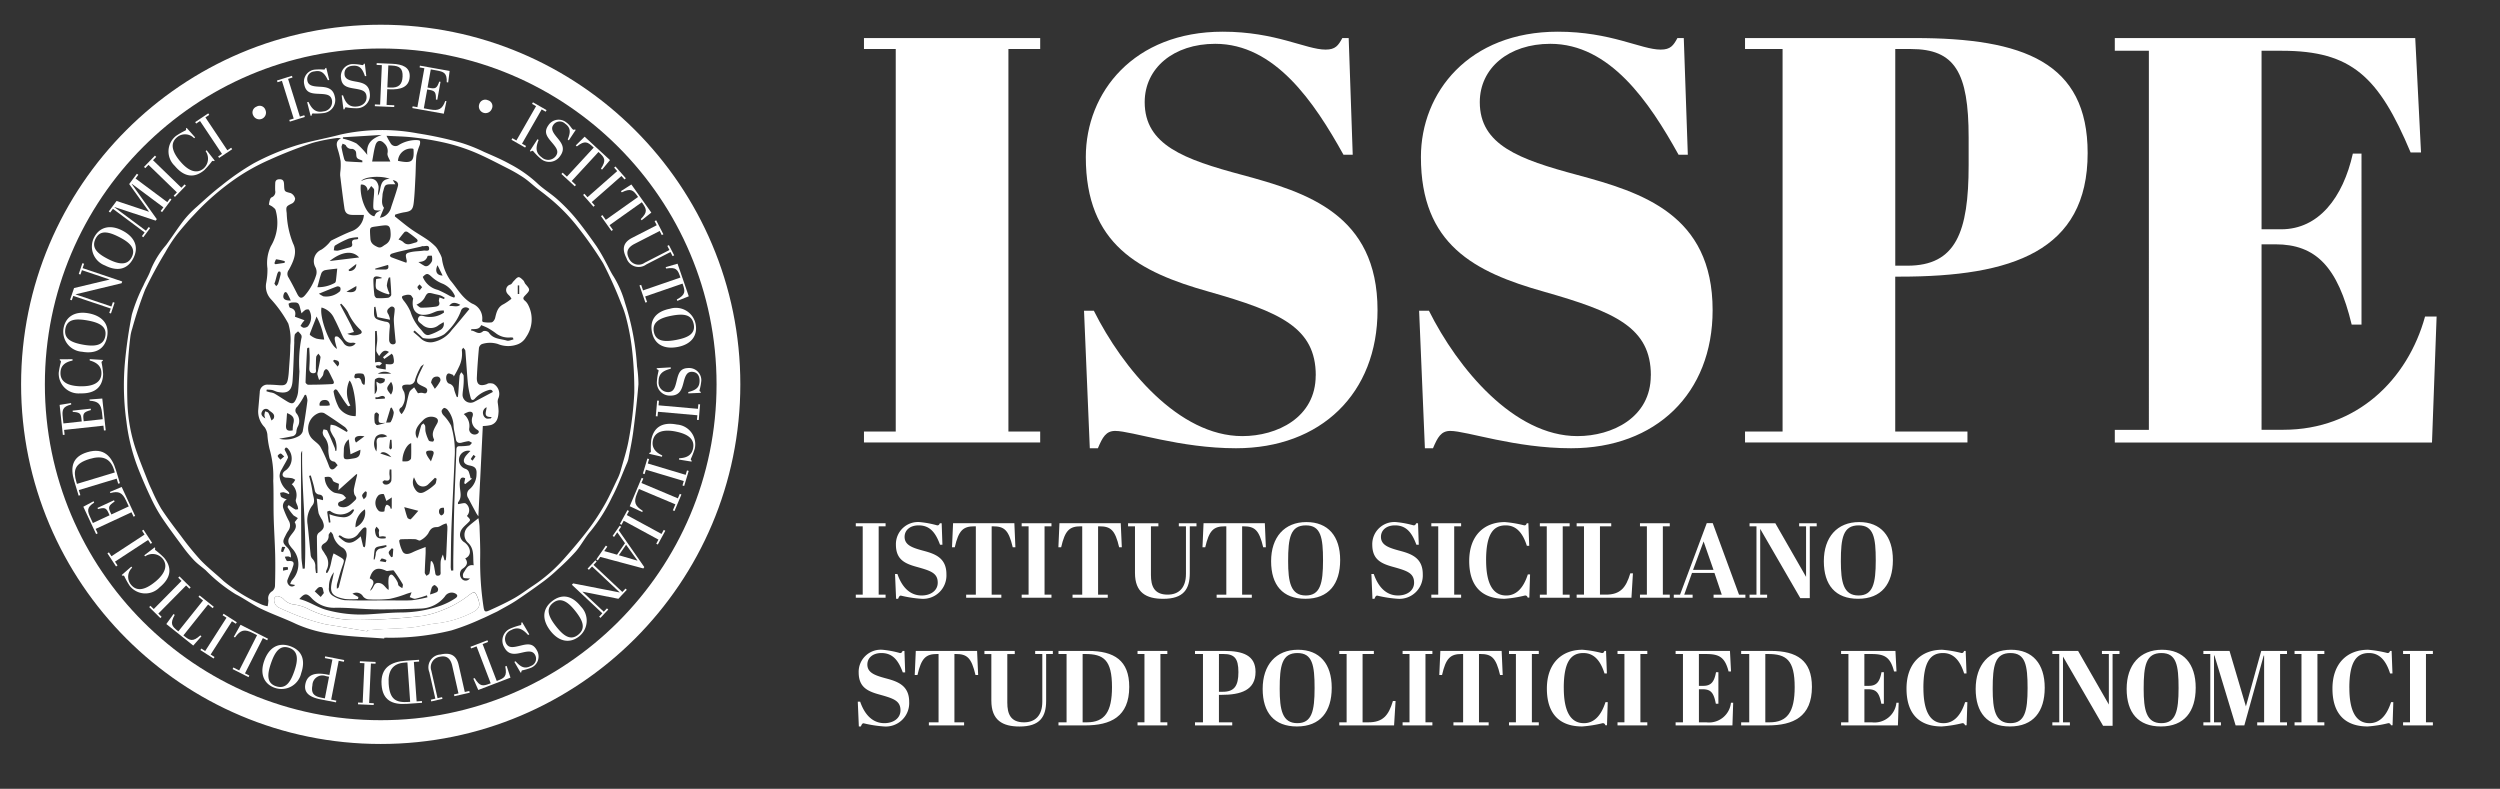<svg xmlns="http://www.w3.org/2000/svg" xmlns:xlink="http://www.w3.org/1999/xlink" width="315.5" height="99.55" viewBox="0 0 315.5 99.55"><rect x="0" y="0" width="315.5" height="99.55" fill="#333333" stroke="none"/><defs><clipPath id="clip-path"><rect id="Rettangolo_3832" data-name="Rettangolo 3832" width="315.5" height="99.55" transform="translate(-4 -4)" fill="none"></rect></clipPath></defs><g id="Raggruppa_3312" data-name="Raggruppa 3312" transform="translate(4 4)"><path id="Tracciato_48522" data-name="Tracciato 48522" d="M967.13,574.611V575h-.873v8.621h.873v.389h-3.76v-.389h.873V575h-.873v-.389Z" transform="translate(-859.369 -512.578)" fill="#fff"></path><g id="Raggruppa_3206" data-name="Raggruppa 3206"><g id="Raggruppa_3205" data-name="Raggruppa 3205" clip-path="url(#clip-path)"><path id="Tracciato_48523" data-name="Tracciato 48523" d="M1014.651,580.884c0-1.222-.927-1.5-2.605-1.974-1.6-.43-2.672-.967-2.672-2.833a2.792,2.792,0,0,1,2.995-2.833,12.224,12.224,0,0,1,2.216.416c.2,0,.255-.094.336-.269h.228l.094,2.713h-.3c-.537-1.45-1.222-2.444-2.7-2.444-1.1,0-1.773.618-1.773,1.45,0,1.034.967,1.37,2.243,1.719,1.464.389,3.035.846,3.035,2.995a2.954,2.954,0,0,1-3.182,3.1,15.322,15.322,0,0,1-2.565-.4c-.175,0-.242.148-.349.4h-.255l-.134-3.129h.3c.524,1.517,1.477,2.713,3.062,2.713,1.115,0,2.028-.6,2.028-1.625" transform="translate(-900.31 -511.358)" fill="#fff"></path><path id="Tracciato_48524" data-name="Tracciato 48524" d="M1083.814,577.646h-.336c-.51-2.175-1.061-2.645-2.484-2.645h-.175v8.621h1.222v.389H1077.6v-.389h1.222V575h-.188c-1.423,0-1.987.524-2.471,2.645h-.349l.134-3.035h7.735Z" transform="translate(-959.671 -512.579)" fill="#fff"></path><path id="Tracciato_48525" data-name="Tracciato 48525" d="M1161.044,574.611V575h-.873v8.621h.873v.389h-3.76v-.389h.873V575h-.873v-.389Z" transform="translate(-1032.349 -512.578)" fill="#fff"></path><path id="Tracciato_48526" data-name="Tracciato 48526" d="M1208.2,577.646h-.336c-.51-2.175-1.061-2.645-2.484-2.645h-.175v8.621h1.222v.389h-4.445v-.389h1.222V575h-.188c-1.423,0-1.987.524-2.471,2.645h-.349l.134-3.035h7.735Z" transform="translate(-1070.627 -512.579)" fill="#fff"></path><path id="Tracciato_48527" data-name="Tracciato 48527" d="M1288.971,581.016V575h-.9v-.389h2.229V575h-.846v5.9c0,2.014-.765,3.25-3.357,3.25-2.135,0-3.559-.779-3.559-3.263V575h-.873v-.389h3.827V575h-.94v6.137c0,1.4.4,2.484,2.108,2.484,1.4,0,2.31-.846,2.31-2.605" transform="translate(-1143.303 -512.579)" fill="#fff"></path><path id="Tracciato_48528" data-name="Tracciato 48528" d="M1376.613,577.646h-.336c-.51-2.175-1.061-2.645-2.484-2.645h-.175v8.621h1.222v.389H1370.4v-.389h1.222V575h-.188c-1.423,0-1.987.524-2.471,2.645h-.349l.134-3.035h7.735Z" transform="translate(-1220.861 -512.579)" fill="#fff"></path><path id="Tracciato_48529" data-name="Tracciato 48529" d="M1453.3,573.243c2.726,0,4.257,1.773,4.257,4.794s-1.451,4.888-4.391,4.888c-2.86,0-4.324-1.732-4.324-4.74,0-3.035,1.679-4.942,4.458-4.942m-.067.416c-1.961,0-2.243,1.584-2.243,4.512,0,2.645.322,4.337,2.229,4.337,1.826,0,2.175-1.531,2.175-4.431,0-2.874-.268-4.418-2.162-4.418" transform="translate(-1292.428 -511.358)" fill="#fff"></path><path id="Tracciato_48530" data-name="Tracciato 48530" d="M1571.517,580.884c0-1.222-.927-1.5-2.605-1.974-1.6-.43-2.672-.967-2.672-2.833a2.792,2.792,0,0,1,2.995-2.833,12.228,12.228,0,0,1,2.216.416c.2,0,.255-.094.335-.269h.229l.094,2.713h-.3c-.537-1.45-1.222-2.444-2.7-2.444-1.1,0-1.773.618-1.773,1.45,0,1.034.967,1.37,2.243,1.719,1.464.389,3.035.846,3.035,2.995a2.954,2.954,0,0,1-3.182,3.1,15.32,15.32,0,0,1-2.565-.4c-.175,0-.242.148-.349.4h-.255l-.134-3.129h.3c.524,1.517,1.477,2.713,3.062,2.713,1.115,0,2.028-.6,2.028-1.625" transform="translate(-1397.06 -511.358)" fill="#fff"></path><path id="Tracciato_48531" data-name="Tracciato 48531" d="M1639.919,574.611V575h-.873v8.621h.873v.389h-3.76v-.389h.873V575h-.873v-.389Z" transform="translate(-1459.526 -512.578)" fill="#fff"></path><path id="Tracciato_48532" data-name="Tracciato 48532" d="M1682.574,578.064c0,2.914.832,4.445,2.538,4.445,1.276,0,2.175-.94,2.726-2.659h.282l-.094,2.927h-.2c-.067-.174-.148-.268-.336-.268a15.348,15.348,0,0,1-2.591.416c-2.74,0-4.458-1.464-4.458-4.781,0-3.209,1.893-4.9,4.5-4.9a14.566,14.566,0,0,1,2.444.416c.2,0,.255-.094.322-.269h.2l.107,2.847h-.3c-.524-1.665-1.356-2.578-2.672-2.578-1.6,0-2.471,1.155-2.471,4.4" transform="translate(-1499.026 -511.358)" fill="#fff"></path><path id="Tracciato_48533" data-name="Tracciato 48533" d="M1766.79,574.611V575h-.873v8.621h.873v.389h-3.76v-.389h.873V575h-.873v-.389Z" transform="translate(-1572.701 -512.578)" fill="#fff"></path><path id="Tracciato_48534" data-name="Tracciato 48534" d="M1810.43,574.611V575h-1.423v8.621h.752c1.813,0,2.538-.873,3.075-2.686h.335l-.188,3.075h-6.916v-.389h.927V575h-.927v-.389Z" transform="translate(-1611.092 -512.579)" fill="#fff"></path><path id="Tracciato_48535" data-name="Tracciato 48535" d="M1883.833,574.611V575h-.873v8.621h.873v.389h-3.76v-.389h.873V575h-.873v-.389Z" transform="translate(-1677.109 -512.578)" fill="#fff"></path><path id="Tracciato_48536" data-name="Tracciato 48536" d="M1924.756,580.772h-2.833l-.98,2.739H1922v.39h-2.377v-.39h.792l3.371-9.024h.752l3.317,9.024h.806v.39h-4.015v-.39h1.034Zm-2.7-.39h2.578l-1.249-3.585Z" transform="translate(-1712.392 -512.468)" fill="#fff"></path><path id="Tracciato_48537" data-name="Tracciato 48537" d="M2015.788,584.065h-1.195l-5.063-8.742v8.3h.873v.389h-2.216v-.389h.873V575h-.873v-.389h3.25l3.881,6.768V575h-.873v-.389h2.216V575h-.873Z" transform="translate(-1791.393 -512.579)" fill="#fff"></path><path id="Tracciato_48538" data-name="Tracciato 48538" d="M2099.466,573.243c2.726,0,4.257,1.773,4.257,4.794s-1.45,4.888-4.391,4.888c-2.86,0-4.324-1.732-4.324-4.74,0-3.035,1.679-4.942,4.458-4.942m-.067.416c-1.961,0-2.243,1.584-2.243,4.512,0,2.645.322,4.337,2.229,4.337,1.826,0,2.175-1.531,2.175-4.431,0-2.874-.268-4.418-2.162-4.418" transform="translate(-1868.84 -511.358)" fill="#fff"></path><path id="Tracciato_48539" data-name="Tracciato 48539" d="M971.118,730.145c0-1.222-.927-1.5-2.605-1.974-1.6-.43-2.672-.967-2.672-2.833a2.792,2.792,0,0,1,2.995-2.833,12.225,12.225,0,0,1,2.216.416c.2,0,.255-.094.336-.269h.228l.094,2.713h-.3c-.537-1.45-1.222-2.444-2.7-2.444-1.1,0-1.773.618-1.773,1.45,0,1.034.967,1.37,2.243,1.719,1.464.389,3.035.846,3.035,2.995a2.954,2.954,0,0,1-3.183,3.1,15.324,15.324,0,0,1-2.565-.4c-.175,0-.242.148-.349.4h-.255l-.134-3.129h.3c.524,1.517,1.477,2.713,3.062,2.713,1.114,0,2.028-.6,2.028-1.625" transform="translate(-861.477 -644.506)" fill="#fff"></path><path id="Tracciato_48540" data-name="Tracciato 48540" d="M1040.279,726.908h-.336c-.51-2.175-1.061-2.646-2.484-2.646h-.175v8.621h1.222v.389h-4.445v-.389h1.222v-8.621h-.188c-1.423,0-1.987.524-2.471,2.646h-.349l.134-3.035h7.735Z" transform="translate(-920.836 -645.727)" fill="#fff"></path><path id="Tracciato_48541" data-name="Tracciato 48541" d="M1121.053,730.278v-6.016h-.9v-.389h2.229v.389h-.846v5.9c0,2.014-.765,3.25-3.357,3.25-2.135,0-3.558-.779-3.558-3.263v-5.882h-.873v-.389h3.827v.389h-.94V730.4c0,1.4.4,2.484,2.108,2.484,1.4,0,2.31-.846,2.31-2.605" transform="translate(-993.513 -645.726)" fill="#fff"></path><path id="Tracciato_48542" data-name="Tracciato 48542" d="M1203.69,733.272h-3.371v-.389h1.021v-8.621h-1.021v-.39h3.747c3.29,0,5.183,1.2,5.183,4.539,0,3.787-2.377,4.861-5.56,4.861m.215-.389c2.243,0,3.169-1.316,3.169-4.445,0-3.438-1.061-4.176-3.384-4.176h-.322v8.621Z" transform="translate(-1070.739 -645.726)" fill="#fff"></path><path id="Tracciato_48543" data-name="Tracciato 48543" d="M1296.495,723.872v.389h-.873v8.621h.873v.389h-3.76v-.389h.873v-8.621h-.873v-.389Z" transform="translate(-1153.177 -645.726)" fill="#fff"></path><path id="Tracciato_48544" data-name="Tracciato 48544" d="M1363.58,723.872c2.377,0,3.961.564,3.961,2.645,0,2.31-1.84,2.9-4.311,2.9h-.309v3.465h1.679v.389h-4.7v-.389h1.007v-8.621H1359.9v-.39Zm-.658,5.157h.484c1.45,0,1.974-.739,1.974-2.484,0-1.773-.537-2.283-1.893-2.283h-.564Z" transform="translate(-1213.092 -645.726)" fill="#fff"></path><path id="Tracciato_48545" data-name="Tracciato 48545" d="M1443.467,722.505c2.726,0,4.257,1.773,4.257,4.794s-1.45,4.888-4.391,4.888c-2.86,0-4.324-1.732-4.324-4.74,0-3.035,1.678-4.942,4.458-4.942m-.067.416c-1.96,0-2.243,1.585-2.243,4.512,0,2.646.322,4.337,2.229,4.337,1.826,0,2.175-1.531,2.175-4.431,0-2.874-.268-4.418-2.162-4.418" transform="translate(-1283.66 -644.507)" fill="#fff"></path><path id="Tracciato_48546" data-name="Tracciato 48546" d="M1532.93,723.872v.389h-1.423v8.621h.752c1.813,0,2.538-.873,3.075-2.686h.336l-.188,3.075h-6.916v-.389h.927v-8.621h-.927v-.389Z" transform="translate(-1363.549 -645.726)" fill="#fff"></path><path id="Tracciato_48547" data-name="Tracciato 48547" d="M1606.333,723.872v.389h-.873v8.621h.873v.389h-3.76v-.389h.873v-8.621h-.873v-.389Z" transform="translate(-1429.566 -645.726)" fill="#fff"></path><path id="Tracciato_48548" data-name="Tracciato 48548" d="M1653.487,726.908h-.336c-.51-2.175-1.061-2.646-2.484-2.646h-.175v8.621h1.222v.389h-4.445v-.389h1.222v-8.621h-.188c-1.423,0-1.988.524-2.471,2.646h-.349l.134-3.035h7.735Z" transform="translate(-1467.845 -645.727)" fill="#fff"></path><path id="Tracciato_48549" data-name="Tracciato 48549" d="M1730.718,723.872v.389h-.873v8.621h.873v.389h-3.76v-.389h.873v-8.621h-.873v-.389Z" transform="translate(-1540.523 -645.726)" fill="#fff"></path><path id="Tracciato_48550" data-name="Tracciato 48550" d="M1773.372,727.325c0,2.914.832,4.445,2.538,4.445,1.276,0,2.175-.94,2.726-2.659h.282l-.094,2.927h-.2c-.067-.175-.148-.269-.336-.269a15.346,15.346,0,0,1-2.592.416c-2.74,0-4.458-1.464-4.458-4.781,0-3.209,1.893-4.9,4.5-4.9a14.561,14.561,0,0,1,2.444.416c.2,0,.255-.094.322-.269h.2l.108,2.847h-.3c-.524-1.665-1.356-2.578-2.672-2.578-1.6,0-2.471,1.155-2.471,4.4" transform="translate(-1580.022 -644.506)" fill="#fff"></path><path id="Tracciato_48551" data-name="Tracciato 48551" d="M1857.589,723.872v.389h-.873v8.621h.873v.389h-3.76v-.389h.873v-8.621h-.873v-.389Z" transform="translate(-1653.698 -645.726)" fill="#fff"></path><path id="Tracciato_48552" data-name="Tracciato 48552" d="M1928.6,723.872l.134,2.592h-.309c-.47-1.84-1.222-2.2-2.86-2.2h-.886v4.015h.577c.967,0,1.37-.524,1.584-1.719h.3v3.975h-.322c-.269-1.4-.631-1.826-1.692-1.826h-.443v4.176h.953a2.78,2.78,0,0,0,3.089-2.471h.282l-.094,2.86h-7.171v-.389h.927v-8.621h-.927v-.389Z" transform="translate(-1714.279 -645.726)" fill="#fff"></path><path id="Tracciato_48553" data-name="Tracciato 48553" d="M2001.732,733.272h-3.371v-.389h1.021v-8.621h-1.021v-.39h3.747c3.29,0,5.184,1.2,5.184,4.539,0,3.787-2.377,4.861-5.56,4.861m.215-.389c2.243,0,3.169-1.316,3.169-4.445,0-3.438-1.061-4.176-3.384-4.176h-.322v8.621Z" transform="translate(-1782.627 -645.726)" fill="#fff"></path><path id="Tracciato_48554" data-name="Tracciato 48554" d="M2122.017,723.872l.134,2.592h-.309c-.47-1.84-1.222-2.2-2.86-2.2h-.886v4.015h.577c.967,0,1.37-.524,1.584-1.719h.3v3.975h-.322c-.269-1.4-.631-1.826-1.692-1.826h-.443v4.176h.953a2.78,2.78,0,0,0,3.089-2.471h.282l-.094,2.86h-7.171v-.389h.927v-8.621h-.927v-.389Z" transform="translate(-1886.813 -645.726)" fill="#fff"></path><path id="Tracciato_48555" data-name="Tracciato 48555" d="M2193.787,727.325c0,2.914.833,4.445,2.538,4.445,1.276,0,2.175-.94,2.726-2.659h.282l-.094,2.927h-.2c-.067-.175-.148-.269-.336-.269a15.352,15.352,0,0,1-2.592.416c-2.74,0-4.458-1.464-4.458-4.781,0-3.209,1.893-4.9,4.5-4.9a14.57,14.57,0,0,1,2.444.416c.2,0,.255-.094.322-.269h.2l.107,2.847h-.3c-.524-1.665-1.356-2.578-2.672-2.578-1.6,0-2.471,1.155-2.471,4.4" transform="translate(-1955.051 -644.506)" fill="#fff"></path><path id="Tracciato_48556" data-name="Tracciato 48556" d="M2276.96,722.505c2.726,0,4.257,1.773,4.257,4.794s-1.45,4.888-4.391,4.888c-2.86,0-4.324-1.732-4.324-4.74,0-3.035,1.679-4.942,4.458-4.942m-.067.416c-1.961,0-2.243,1.585-2.243,4.512,0,2.646.322,4.337,2.229,4.337,1.826,0,2.175-1.531,2.175-4.431,0-2.874-.269-4.418-2.162-4.418" transform="translate(-2027.173 -644.507)" fill="#fff"></path><path id="Tracciato_48557" data-name="Tracciato 48557" d="M2369.786,733.326h-1.2l-5.062-8.742v8.3h.873v.389h-2.216v-.389h.873v-8.621h-.873v-.389h3.25l3.881,6.768v-6.379h-.873v-.389h2.216v.389h-.873Z" transform="translate(-2107.175 -645.727)" fill="#fff"></path><path id="Tracciato_48558" data-name="Tracciato 48558" d="M2453.463,722.505c2.726,0,4.257,1.773,4.257,4.794s-1.45,4.888-4.391,4.888c-2.86,0-4.324-1.732-4.324-4.74,0-3.035,1.679-4.942,4.458-4.942m-.067.416c-1.961,0-2.243,1.585-2.243,4.512,0,2.646.322,4.337,2.229,4.337,1.827,0,2.176-1.531,2.176-4.431,0-2.874-.269-4.418-2.162-4.418" transform="translate(-2184.622 -644.507)" fill="#fff"></path><path id="Tracciato_48559" data-name="Tracciato 48559" d="M2549.241,723.872v.389h-.873v8.621h.873v.389h-3.76v-.389h.873v-8.42h-.053l-2.444,8.809h-1.1l-2.672-8.822h-.054v8.433h.873v.389h-2.216v-.389h.873v-8.621h-.873v-.389h3.3l2.068,7,1.933-7Z" transform="translate(-2264.622 -645.726)" fill="#fff"></path><path id="Tracciato_48560" data-name="Tracciato 48560" d="M2649.044,723.872v.389h-.873v8.621h.873v.389h-3.76v-.389h.873v-8.621h-.873v-.389Z" transform="translate(-2359.711 -645.726)" fill="#fff"></path><path id="Tracciato_48561" data-name="Tracciato 48561" d="M2691.7,727.325c0,2.914.833,4.445,2.538,4.445,1.275,0,2.175-.94,2.726-2.659h.282l-.094,2.927h-.2c-.067-.175-.148-.269-.336-.269a15.348,15.348,0,0,1-2.592.416c-2.739,0-4.458-1.464-4.458-4.781,0-3.209,1.894-4.9,4.5-4.9a14.561,14.561,0,0,1,2.444.416c.2,0,.255-.094.322-.269h.2l.108,2.847h-.3c-.524-1.665-1.356-2.578-2.673-2.578-1.6,0-2.471,1.155-2.471,4.4" transform="translate(-2399.21 -644.506)" fill="#fff"></path><path id="Tracciato_48562" data-name="Tracciato 48562" d="M2775.915,723.872v.389h-.873v8.621h.873v.389h-3.76v-.389h.873v-8.621h-.873v-.389Z" transform="translate(-2472.886 -645.726)" fill="#fff"></path><path id="Tracciato_48563" data-name="Tracciato 48563" d="M995.17,7.43V8.815h-4.01V57.084h4.01v1.385H972.931V57.084h4.01V8.815h-4.01V7.43Z" transform="translate(-867.898 -6.628)" fill="#fff"></path><path id="Tracciato_48564" data-name="Tracciato 48564" d="M1259.492,43.384c0-6.052-4.521-8.02-13.489-10.572-8.823-2.479-15.531-5.979-15.531-16.989,0-8.166,6.052-15.822,17.281-15.822,6.708,0,10.5,2.26,12.979,2.26,1.24,0,1.6-.51,2.114-1.458h.8l.51,14.728h-1.167c-3.719-6.708-8.677-14-16.187-14-5.25,0-8.9,3.062-8.9,7.364,0,5.4,4.958,7.218,12.322,9.187,8.093,2.187,17.062,4.958,17.062,17.062,0,10.5-7.146,17.426-17.864,17.426-7.073,0-13.2-2.187-15.239-2.187-1.167,0-1.6.8-2.187,2.187h-1.021l-.729-17.354h1.239c3.646,7.292,10.718,15.822,18.739,15.822,4.375,0,9.26-2.333,9.26-7.656" transform="translate(-1097.442 -0.001)" fill="#fff"></path><path id="Tracciato_48565" data-name="Tracciato 48565" d="M1651.224,43.384c0-6.052-4.521-8.02-13.489-10.572-8.823-2.479-15.531-5.979-15.531-16.989,0-8.166,6.052-15.822,17.28-15.822,6.708,0,10.5,2.26,12.978,2.26,1.24,0,1.6-.51,2.115-1.458h.8l.51,14.728h-1.167c-3.719-6.708-8.677-14-16.187-14-5.25,0-8.9,3.062-8.9,7.364,0,5.4,4.958,7.218,12.322,9.187,8.094,2.187,17.062,4.958,17.062,17.062,0,10.5-7.146,17.426-17.864,17.426-7.073,0-13.2-2.187-15.239-2.187-1.167,0-1.6.8-2.187,2.187h-1.021l-.729-17.354h1.239c3.646,7.292,10.719,15.822,18.739,15.822,4.375,0,9.26-2.333,9.26-7.656" transform="translate(-1446.884 -0.001)" fill="#fff"></path><path id="Tracciato_48566" data-name="Tracciato 48566" d="M2024.339,7.43c13.708,0,21.8,3.062,21.8,14.51,0,12.4-9.552,15.6-23.7,15.6h-.583V57.084h9.114v1.385H2002.9V57.084h4.74V8.815h-4.74V7.43Zm-2.479,28.728h1.531c6.125,0,7.729-4.229,7.729-12.687v-3.5c0-8.239-1.75-11.156-7.291-11.156h-1.969Z" transform="translate(-1786.678 -6.628)" fill="#fff"></path><path id="Tracciato_48567" data-name="Tracciato 48567" d="M2473.064,7.43l.729,14.437h-1.313c-4.01-9.552-7.437-12.833-16.259-12.833h-2.552v22.53h2.479c4.74,0,7.8-4.01,9.042-9.552h1.093V43.595h-1.239c-1.75-7.291-4.521-10.135-9.625-10.135h-1.75V56.865h2.771c9.26,0,15.676-6.343,17.863-14.291h1.458l-.583,15.9h-40.029v-1.6h4.3V9.034h-4.3V7.43Z" transform="translate(-2172.261 -6.628)" fill="#fff"></path><path id="Tracciato_48568" data-name="Tracciato 48568" d="M140.515,179.139c-2.2-.178-4.42-.232-6.594-.577a16.329,16.329,0,0,1-4.533-1.264c-1.449-.692-2.977-1.218-4.422-1.917-1.105-.534-2.109-1.276-3.2-1.833a20.029,20.029,0,0,1-3.8-3.042c-.47-.4-.986-.76-1.415-1.2a16.8,16.8,0,0,1-1.405-1.682c-.925-1.245-1.852-2.491-2.717-3.777a18.931,18.931,0,0,1-1.328-2.392c-.539-1.126-1.04-2.273-1.506-3.432a24.311,24.311,0,0,1-1.617-6.27,32.626,32.626,0,0,1-.216-7.157,59.412,59.412,0,0,1,.9-6.337,20.981,20.981,0,0,1,1.462-3.68c.287-.672.7-1.3.928-1.985a11.389,11.389,0,0,1,1.939-3.12c.768-1.045,1.469-2.141,2.262-3.166a12.933,12.933,0,0,1,1.587-1.64c1.019-.92,2.035-1.852,3.125-2.684a31.658,31.658,0,0,1,4.082-2.822,30.908,30.908,0,0,1,5.118-2.173c1.9-.616,3.892-.94,5.828-1.453a24.358,24.358,0,0,1,9.733-.151,46.94,46.94,0,0,1,5.46,1.181,20.533,20.533,0,0,1,2.929,1.161c1.1.481,2.21.948,3.255,1.531a15.929,15.929,0,0,1,3.406,2.378c.788.762,1.758,1.333,2.576,2.069a22.191,22.191,0,0,1,2.306,2.378c.937,1.14,1.8,2.343,2.649,3.553a23.154,23.154,0,0,1,1.179,2.026c.339.607.613,1.255,1,1.829a13.021,13.021,0,0,1,1.414,3.293,32.2,32.2,0,0,1,1.516,8.007,16,16,0,0,1,.178,2.253c-.159,1.982-.391,3.96-.647,5.932-.153,1.173-.4,2.333-.621,3.5a2.94,2.94,0,0,1-.213.607c-.609,1.412-1.133,2.871-1.859,4.22a21.061,21.061,0,0,1-2.669,4.252c-.706.788-1.192,1.771-1.88,2.579a28.316,28.316,0,0,1-2.28,2.261,19.983,19.983,0,0,1-1.751,1.487c-1.139.841-2.3,1.661-3.475,2.443-.743.492-1.542.9-2.319,1.343-.154.088-.318.159-.48.235-.547.257-1.084.537-1.643.765A29.736,29.736,0,0,1,149,178.112a31.812,31.812,0,0,1-8.211.919c-.09,0-.18.007-.27.011l-.007.1m.235-27.238c-.988.079-.991.076-.92-.853.005-.071.041-.169.008-.209-.083-.1-.193-.229-.3-.236-.082-.005-.243.154-.249.248a4.515,4.515,0,0,0,.027,1.019c.021.129.231.341.323.326a10.16,10.16,0,0,0,1.1-.306c.209-.026.543.017.6-.091a3.164,3.164,0,0,0,.375-1.112c.028-.221-.156-.468-.244-.7l-.155.046-.106.347-.464,1.523m9.994,17.122c.39.508.21.887-.215,1.215a1.969,1.969,0,0,0-.255.2.9.9,0,0,0,.088,1.216.631.631,0,0,0,.968-.126,1.121,1.121,0,0,1-.228.021c-.211-.03-.526,0-.6-.123a.692.692,0,0,1,.054-.629c.3-.42.468-1.049,1.254-.908-.133-1.043.153-2.086-.776-2.9a1.362,1.362,0,0,1,.009-1.909c.4-.4.869-.731,1.361-1.136a9.011,9.011,0,0,1,.141.982c.043,1.294.107,2.59.086,3.884a37.737,37.737,0,0,0,.421,6.334c.091.594.184.688.726.445,1.054-.473,2.1-.962,3.112-1.526.822-.46,1.574-1.042,2.362-1.562a19.96,19.96,0,0,0,3.95-3.426c1.066-1.2,2.11-2.426,3.082-3.7a29.145,29.145,0,0,0,2.057-3.138c.593-1.032,1.073-2.13,1.591-3.2a6,6,0,0,0,.4-1c.375-1.359.827-2.708,1.063-4.092a43.185,43.185,0,0,0,.684-5.818,44.162,44.162,0,0,0-.312-5.7,28.014,28.014,0,0,0-.659-3.534,12.281,12.281,0,0,0-.682-2.039,50.755,50.755,0,0,0-2.279-5.074,47.63,47.63,0,0,0-3.053-4.382,23.135,23.135,0,0,0-4.079-4.138c-.409-.341-.847-.648-1.264-.981-.556-.443-1.077-.938-1.665-1.333a19.689,19.689,0,0,0-2.085-1.2c-1.382-.7-2.754-1.43-4.182-2.023a23.807,23.807,0,0,0-3.625-1.154,35.924,35.924,0,0,0-3.971-.67c-1.11-.135-2.235-.145-3.418-.214a8.449,8.449,0,0,0,.5.909.707.707,0,0,0,1.023.275,4.239,4.239,0,0,1,2.18-.644c.183,0,.487.023.526.12a1.044,1.044,0,0,1-.069.6,7.735,7.735,0,0,0-.384,1.274c-.088.893-.076,1.8-.124,2.694-.057,1.076-.092,2.156-.215,3.225-.107.924-.361,1.093-1.273,1.215a8.193,8.193,0,0,0-1.076.289l-.03.221c.667.526,1.316,1.077,2.006,1.57s1.411.893,2.1,1.367a7.761,7.761,0,0,1,1.056.892,2.74,2.74,0,0,1,.415.662,3.391,3.391,0,0,1,.35.75,6.3,6.3,0,0,0,1.074,2.827c.876,1.013,1.484,2.241,2.75,2.934a1.983,1.983,0,0,1,1.27,2.1c-.012.07.057.218.1.222a3.588,3.588,0,0,0,1.093.045c.184-.04.389-.343.441-.561.167-.711.323-1.387,1.081-1.742a7.066,7.066,0,0,0,.979-.677,2.957,2.957,0,0,0-.19-.3c-.09-.112-.208-.2-.294-.315a.717.717,0,0,1,.373-1.186c.156-.056.246-.282.382-.414.195-.188.386-.469.612-.507.178-.029.427.229.606.4.124.119.157.327.272.46.619.714.629.761-.032,1.442-.237.244-.355.427-.009.687a1.731,1.731,0,0,1,.409.553,3.928,3.928,0,0,1-.293,4.028,2.064,2.064,0,0,1-.974.874,3.4,3.4,0,0,1-2.583-.013,3.342,3.342,0,0,0-2.009.012.672.672,0,0,0-.374.5c-.115,1.233-.207,2.468-.263,3.7-.04.9.358,1.163,1.217.869.085-.029.162-.1.245-.107a1.423,1.423,0,0,1,.606.04,1.449,1.449,0,0,1,.613,1.913,1.133,1.133,0,0,0-.04.523,9.614,9.614,0,0,1,.1,1.018c-.029.73-.129,1.466-.948,1.754a4.733,4.733,0,0,1-1.042.129l-.561,11.4c-.153-.228-.217-.309-.265-.4-.337-.626-.68-1.249-1-1.882a.833.833,0,0,1,.17-1.157,2.486,2.486,0,0,0,.862-1.891c.053-.691-.176-.952-.846-1.081-.794-.152-.973-.6-.481-1.247a7.815,7.815,0,0,1,.557-.59,1.156,1.156,0,0,0-1.438.994,1.188,1.188,0,0,0,.857,1.276.713.713,0,0,1,.359.321,6.189,6.189,0,0,1,.242.839l.193.055-.858.689-.141-.1.124-.63c-.366-.194-.583-.057-.654.289a2.9,2.9,0,0,0-.024.747c.04.664.3,1.344-.194,1.961-.061.076-.028.227-.031.265.357-.032.816-.215,1-.064a1.05,1.05,0,0,1,.12,1.556c.529.529.508.508.018.978-.406.39-.878.752-.89,1.414a1.145,1.145,0,0,0,.595.959c.769.59.952,1.619.076,2M135.074,116a3.083,3.083,0,0,0-.554-.022,21.563,21.563,0,0,0-3.057.608c-1.825.622-3.633,1.316-5.387,2.114A25.913,25.913,0,0,0,121.9,121a31.616,31.616,0,0,0-5.154,4.408c-.348.378-.713.741-1.047,1.131-.542.632-1.1,1.258-1.587,1.929a19.245,19.245,0,0,0-1.233,1.941,52.643,52.643,0,0,0-2.549,4.715,51.01,51.01,0,0,0-1.617,4.892,5.611,5.611,0,0,0-.226.94,53.242,53.242,0,0,0-.392,8.12,20.724,20.724,0,0,0,1.2,6.579c.429,1.214.918,2.408,1.388,3.607.149.381.316.755.495,1.123a21.242,21.242,0,0,0,1.2,2.384c.769,1.178,1.624,2.3,2.479,3.422a36.561,36.561,0,0,0,2.46,3.029c.9.951,1.957,1.757,2.916,2.657a20.566,20.566,0,0,0,4.818,2.974,3.745,3.745,0,0,0,.747.212,3.762,3.762,0,0,0,.094-.764,1.035,1.035,0,0,1,.493-1.139.918.918,0,0,0,.342-.675c.037-1.311.052-2.624.022-3.936-.037-1.579-.147-3.157-.188-4.736-.039-1.528.01-3.059-.055-4.585a12.624,12.624,0,0,0-.462-4,11.326,11.326,0,0,1-.28-1.847,2.015,2.015,0,0,0-.339-.9,2.846,2.846,0,0,1-.819-2.134q.1-1.148.2-2.3a.95.95,0,0,1,1.021-.95c.484,0,.969.037,1.452.073.727.055.952-.091,1.084-.789a8.9,8.9,0,0,0,.119-1.068c.069-1.058.175-2.116.175-3.174a6.885,6.885,0,0,0-.252-2.752,15.4,15.4,0,0,0-2.157-3.039,2.376,2.376,0,0,1-.626-2.113,8.831,8.831,0,0,0,.152-1.813,4.964,4.964,0,0,1,.425-2.784,5.778,5.778,0,0,0,.606-4.563c-.036-.165-.239-.305-.388-.429s-.466-.229-.455-.3c.054-.314.121-.789.326-.88a.721.721,0,0,0,.464-.842c-.014-.323-.009-.648.006-.971s.186-.466.524-.476c.56-.016.578.347.594.751.034.833.052.79.84,1a1.044,1.044,0,0,1,.55.675.741.741,0,0,1-.352.61c-.773.382-.826.376-.708,1.249a11.222,11.222,0,0,0,.8,3.814c.579,1.138.043,2.275-.525,3.324a.81.81,0,0,0-.09.9c.412.707.783,1.438,1.153,2.167.289.568.589.612,1,.116a7.1,7.1,0,0,0,1.395-2.57,1.369,1.369,0,0,0-.089-.891,1.58,1.58,0,0,1,.74-2.265,4.617,4.617,0,0,0,.884-.751c.143-.131.238-.34.4-.419.871-.421,1.738-.861,2.643-1.2a2.326,2.326,0,0,0,1.429-2.011c-.479,0-.959.008-1.439,0-.638-.013-.931-.236-1.021-.861-.2-1.369-.366-2.743-.535-4.116a3.81,3.81,0,0,1,.036-.589,7.008,7.008,0,0,0,.022-1.214,10.471,10.471,0,0,0-.369-1.517c-.154-.521-.281-1.016.442-1.387m3.282,62.217.027-.12c.555-.044,1.109-.1,1.664-.13,1.309-.076,2.623-.1,3.926-.227,1.014-.1,2.008-.4,3.022-.5a13.2,13.2,0,0,0,4.507-1.325c1.071-.524,1.22-.953.744-2.07-.27-.636-.384-.657-.939-.261A12.818,12.818,0,0,1,148,175.5a13.116,13.116,0,0,1-2.5.762,71.434,71.434,0,0,1-8.28.528,13.393,13.393,0,0,1-6.094-1.282,5.652,5.652,0,0,0-1.864-.647,2.161,2.161,0,0,1-1.511-.764,1.464,1.464,0,0,0-.749-.314c-.1-.021-.3.128-.349.243a1.057,1.057,0,0,0,.518,1.184c.371.172.739.356,1.122.5a26.393,26.393,0,0,0,4.875,1.644c1.733.269,3.459.576,5.188.867m7.379-10.632c0,.387.008.6,0,.812-.037.807-.09,1.614-.107,2.422,0,.134.146.27.224.406.127-.1.325-.182.366-.312a3.91,3.91,0,0,0,.1-.8c.024-.239.045-.479.067-.718l.135-.03a2.2,2.2,0,0,1,.229.434c.076.276.112.563.167.845.049.254.014.606.415.557s.283-.392.29-.646c.01-.412-.016-.827.023-1.235a4,4,0,0,1,.271-.787l.211.734.151-.016c.021-.185.052-.37.061-.556q.07-1.505.129-3.011a6.466,6.466,0,0,0,.013-.7,1.7,1.7,0,0,0-.121-.389c-.124.044-.251.082-.372.133-.278.118-.554.347-.829.343-.6-.009-.839.28-1.088.79a2.6,2.6,0,0,1-1.016.892c-.132.081-.424-.148-.646-.157-.6-.022-1.2-.009-1.807.01-.072,0-.212.152-.2.2a4.248,4.248,0,0,0,.453,1.387c.316.435.822.261,1.275.041.492-.239,1.013-.417,1.606-.655m-17,1.336a1.314,1.314,0,0,0-.332-.143,3.126,3.126,0,0,0-.43.039,2.1,2.1,0,0,0,.234.51c.053.066.238.033.363.03.433-.01.6.173.454.6-.076.22-.136.447-.227.661a11.844,11.844,0,0,0-.51,1.173.689.689,0,0,0,.169.578.508.508,0,0,0,.807.012l-.617-.117a1.808,1.808,0,0,1,.216-.474,2.92,2.92,0,0,0,.057-3.987,3.553,3.553,0,0,1-.327-.426.862.862,0,0,1-.017-1.032c.346-.6,1.105-1.1.638-1.892l.4-.51c-.173-.108-.343-.222-.521-.321a5.585,5.585,0,0,1-.791-1.082,1.172,1.172,0,0,1,.148-.243c.323.218.563.4.827.546.093.05.245-.012.37-.023a2.282,2.282,0,0,0-.045-.33c-.083-.292-.3-.6-.246-.866a1.859,1.859,0,0,0-.52-1.964,1.3,1.3,0,0,0,.21-.173c.087-.12.161-.25.24-.376a1.661,1.661,0,0,0-.406-.205,6.629,6.629,0,0,0-.75-.071c-.373-.031-.547-.289-.379-.609a1.013,1.013,0,0,1,.348-.322,1.862,1.862,0,0,0,.221-2.772c-.05-.056-.188-.114-.224-.087-.074.055-.166.184-.146.25.056.182.178.342.251.521s.211.4.153.531c-.215.482-.515.926-.749,1.4a1.69,1.69,0,0,0-.3.894,2.694,2.694,0,0,0,1.027,1.887,1.119,1.119,0,0,1,.211.27l-.068.116a4.145,4.145,0,0,0-.659-.233,1.289,1.289,0,0,0-.449.083c.052.18.048.428.167.525a2.57,2.57,0,0,0,.691.292.94.94,0,0,0-.423,1.19,11.039,11.039,0,0,0,.647,1.471,1.15,1.15,0,0,1-.059,1.312,4.169,4.169,0,0,0-.344.609c-.386.745-.37.9.228,1.476a1.583,1.583,0,0,1,.458,1.283m7.049-15.856.124-.132a1.782,1.782,0,0,0-.336-.466c-.871-.613-1.747-1.222-2.652-1.784a1.019,1.019,0,0,0-.727.023,2.086,2.086,0,0,0-1.212,2.447,1.78,1.78,0,0,0,.4.733c.345.381.847.655,1.092,1.084a18.361,18.361,0,0,1,1.089,2.445c.115.293.276.461.54.349.213-.091.363-.329.54-.5-.158-.162-.3-.437-.477-.462a.633.633,0,0,1-.582-.541,4.371,4.371,0,0,1-.123-.9,2.338,2.338,0,0,0-.5-1.658,1.034,1.034,0,0,1-.209-.545,1.147,1.147,0,0,1,.115-.421c.159.051.412.056.461.159.341.716.644,1.45.949,2.182a1.753,1.753,0,0,1,.068.382l.132-.018a2.8,2.8,0,0,0-.239-1.6,5.476,5.476,0,0,1-.514-.94,2.07,2.07,0,0,1,.04-.744,2.473,2.473,0,0,1,.636.131c.473.237.925.518,1.385.781m-4.538,5.485-.216.06a15.4,15.4,0,0,1,.437,2.022c.049.557.42,1.158-.017,1.7a3.087,3.087,0,0,0-.6,2.431c.14,1.248.243,2.5.376,3.749a.9.9,0,0,0,.193.527,1.309,1.309,0,0,1,.4,1.067,5.352,5.352,0,0,0,.092.772l.18-.023c0-.169,0-.338,0-.507-.025-1.329-.06-2.657-.068-3.986a.759.759,0,0,1,.206-.555c.723-.518.825-.789.46-1.626a5.009,5.009,0,0,1-.445-.832c-.128-.606-.165-1.23-.242-1.875l.781.2c.073-.458-.108-.662-.464-.707a.621.621,0,0,1-.568-.547c-.051-.227-.095-.456-.156-.68-.11-.4-.231-.792-.347-1.187m-1.44,15.6c1.261.3,2.24,1.059,3.457,1.381a16.341,16.341,0,0,0,5.108.554c1.434-.077,2.867-.23,4.3-.242a15.348,15.348,0,0,0,5-.872,8.6,8.6,0,0,0,1.809-.913c.393-.255.3-.512-.142-.675a1,1,0,0,0-1.172.443,4.005,4.005,0,0,1-3.006,1.522c-1.9.068-3.8.119-5.7.1-1.72-.019-3.441-.23-5.158-.2a3.871,3.871,0,0,1-3.011-1.275c-.562-.577-.846-.568-1.492.176m-4.12-26.429-.025.208c.154.044.308.091.463.132a2.03,2.03,0,0,1,.511.133c.552.325,1.083.684,1.631,1.016.636.386.875.312,1.165-.38a2.834,2.834,0,0,0,.221-.829c.075-.857.123-1.717.167-2.577a15.966,15.966,0,0,1,.246-4.177.591.591,0,0,0-.013-.422,2.769,2.769,0,0,0-.41-.463c-.145.147-.373.274-.417.447a4.871,4.871,0,0,0-.054.965c-.068,1.6-.107,3.2-.214,4.794-.089,1.32-.623,1.7-1.89,1.442-.243-.05-.467-.192-.71-.246a4.177,4.177,0,0,0-.671-.043m24,.938.123,0c.021-.168.05-.335.062-.5.053-.735.091-1.472.162-2.205a1.345,1.345,0,0,1,.223-.431c.1.149.276.293.288.449a8.718,8.718,0,0,1-.022,1.233c-.027.412-.113.821-.116,1.232a1.016,1.016,0,0,0,1.439.843c.784-.414,1.566-.83,2.38-1.262-.074-.3-.286-.327-.593-.221a3.7,3.7,0,0,0-1.659,1.047c-.219.253-.453.257-.544-.1a11.26,11.26,0,0,1-.339-1.68c-.134-1.413-.21-2.831-.331-4.245-.012-.138-.173-.263-.264-.395-.063.107-.2.229-.179.319a3.725,3.725,0,0,1-.381,2.141,10.2,10.2,0,0,1-.633,1.172l-.089-.2c-.219-.06-.5-.237-.645-.158-.375.209-.268,1.139.147,1.267a.848.848,0,0,1,.633.752,7.041,7.041,0,0,0,.339.95M137.1,158.451l-.084-.073-2.295,2.052.078-.81c-.289-.149-.7-.225-.771-.422-.213-.6-.612-.474-1.027-.436a2.2,2.2,0,0,0,1.175,1.95c.336.113.711.118,1.041.244.19.072.327.287.488.437a4.646,4.646,0,0,1-.428.328c-.12.073-.277.087-.395.163a.328.328,0,0,0,.054.618c.854.269,1.359-.295,1.9-.814.365-.352-.048-.529-.1-.788a1.646,1.646,0,0,1-.05-.625c.118-.612.275-1.216.417-1.823m-2.563,14.409c.154-.12.218-.144.227-.181.322-1.245.63-2.495.961-3.738a1.1,1.1,0,0,0-.575-1.321,2.5,2.5,0,0,1-1.1-1.572,1.482,1.482,0,0,0-.292-.392c-.094.15-.268.3-.266.45a1.042,1.042,0,0,1-.516,1c-.459.263-.479.57-.2.967a4.046,4.046,0,0,1,.285.454,1.832,1.832,0,0,1,.16,1.979.887.887,0,0,0-.057.32l.142.042c.521-.7.468-1.615.815-2.472.253.138.465.249.672.37.752.437.723.428.426,1.262-.264.742-.463,1.507-.675,2.267a2.534,2.534,0,0,0-.006.566m.016-30.273c-.078-.29-.132-.47-.176-.653a4.012,4.012,0,0,1-.118-.579c-.01-.11.021-.3.081-.323a.433.433,0,0,1,.375.05,3.575,3.575,0,0,1,.66.756.908.908,0,0,0,1.528.038,1.018,1.018,0,0,0-.355-.079c-.687.123-1.031-.281-1.289-.817-.357-.743-.676-1.505-1.062-2.232a2.448,2.448,0,0,0-1.6-1.387c-.29,1.166.993,4.754,1.958,5.225m14.411,27.977.259-.016c0-.492-.007-.984,0-1.476.039-2.293.062-4.587.129-6.879s.186-4.593.261-6.89c.011-.33.107-.442.431-.44a6.65,6.65,0,0,0,1.181-.086c.136-.024.243-.219.363-.336-.155-.076-.316-.223-.465-.212a7.559,7.559,0,0,0-.89.2c-.377.073-.622-.046-.687-.467-.084-.55-.253-1.093-.285-1.644a3.492,3.492,0,0,0-.679-1.945.791.791,0,0,0-.479-.341c-.122,0-.338.244-.359.4a.88.88,0,0,0,.23.517,5.791,5.791,0,0,1,.97,1.314,11.3,11.3,0,0,1,.444,4.093c-.122,2.905-.282,5.809-.395,8.714-.065,1.683-.069,3.369-.094,5.053a2.87,2.87,0,0,0,.061.444m-17.916-28.125-.173,0c-.034.038-.1.075-.1.115-.073,1.416-.148,2.832-.194,4.249,0,.1.213.3.327.3,1,0,1.991-.023,2.985-.078.366-.021.283-.28.162-.515-.193-.374-.365-.759-.569-1.127-.06-.108-.2-.238-.3-.239s-.224.144-.273.253c-.079.178-.068.4-.163.566a3.893,3.893,0,0,1-.458.553c-.076-.249-.166-.495-.222-.748a.869.869,0,0,1,.058-.315c.119-.6.26-1.192.339-1.8.019-.145-.169-.317-.262-.476-.1.144-.266.28-.281.432-.046.463-.027.932-.044,1.4-.009.261.154.645-.321.641-.418,0-.521-.309-.5-.678.021-.413.047-.826.044-1.239,0-.433-.037-.867-.058-1.3M148.057,138l-.031-.262a4.217,4.217,0,0,0-.773.067c-.345.093-.665.276-1.009.371-1.477.41-2.332-.33-2.108-1.806.008-.053.043-.124.02-.157-.105-.154-.2-.371-.348-.427a1.2,1.2,0,0,0-.632.016c-.5.11-.525.222-.245.643a6.15,6.15,0,0,1,.89,1.429,5.773,5.773,0,0,0,1.332,2.284c.269.285.517.819,1.066.649a6.348,6.348,0,0,0,1.275-.565.859.859,0,0,0,.514-1.033c-.24.145-.435.251-.617.375a1.571,1.571,0,0,1-2.037-.015c-.256-.245-.767-.474-.521-.943.215-.408.64-.143.981-.105a3.073,3.073,0,0,0,2.242-.523m-11.812,11.745-.287.083c-.15-.2-.31-.393-.447-.6-.313-.471-.61-.954-.929-1.421-.046-.068-.211-.132-.263-.1-.092.055-.216.207-.195.28a6.668,6.668,0,0,0,.671,2.015,2.482,2.482,0,0,0,2.116,1.069c.148-1.531-.342-4.206-.786-4.483a3.51,3.51,0,0,0,.121,3.16m2.486-21.6c.008.12.021.336.038.551.044.565.423.813.895,1.027.436.2.659-.113.96-.282.723-.408.746-1.068.672-1.774-.059-.556-.246-.719-.814-.665-.339.032-.677.085-1.014.132-.778.108-.778.109-.736,1.011m3.193-6.337c-.245,0-.371,0-.5,0-.766.007-.841.068-1.017.811a2.467,2.467,0,0,0-.108.471c-.018.574-.207,1.172.184,1.687l-.522,1.262a3.131,3.131,0,0,0,.411-.109,1.791,1.791,0,0,0,1.016-1.235c.291-.878.6-1.75.847-2.641.119-.436-.163-.692-.643-.772l.328.526m-3.2,51.3c.563-.313.377-1.1,1.169-.979.591.094.744.612,1.168.878a2.765,2.765,0,0,0,0-.594,4.09,4.09,0,0,1,.018-.958c.048-.222.237-.546.531-.289a3.3,3.3,0,0,1,.585.848c.078.132.049.337.142.447a2,2,0,0,0,.469.317c.017-.173.111-.39.04-.51-.345-.585-.721-1.153-1.121-1.7-.055-.075-.309-.006-.471,0s-.364.083-.5.02c-1.1-.528-1.747-.247-2.071.959.887.368.293.929.04,1.561m-8.08-24.73-.163.016a8.926,8.926,0,0,1-.939,1.488.588.588,0,0,0-.074.873,1.494,1.494,0,0,1,.173,1.573,1.749,1.749,0,0,0-.207.658.614.614,0,0,1-.549.628c-.56.127-1.128.215-1.64.309a3.43,3.43,0,0,0,2.419-.294,1.126,1.126,0,0,0,.558-.6c.243-1.3.434-2.609.605-3.919a2.109,2.109,0,0,0-.184-.73m-.413,21.948.259-.025c.265-4.957-.416-9.9-.328-14.857a.749.749,0,0,0-.152.429c0,1.866.011,3.731.017,5.6,0,.986,0,1.973.006,2.959.009,1.467.009,2.933.04,4.4.011.5.1,1,.158,1.5m7.334-48.487c-.184,1.513.673,3.892,1.711,4a1.714,1.714,0,0,1,.263-.44,2.715,2.715,0,0,1,.578-.292c-1,.01-1.007.01-.973-.934.02-.556.111-1.11.1-1.664,0-.165-.24-.327-.37-.49-.095.137-.188.276-.285.411-.035.049-.081.09-.187.206a.728.728,0,0,0-.837-.795m6.418,51.447c-.175.053-.386.115-.6.181a13.956,13.956,0,0,1-2.151.65,15.98,15.98,0,0,1-2.683.063.985.985,0,0,1-.7-.365.973.973,0,0,0-1.341-.341l.75.418-.048.245a8.393,8.393,0,0,1-1.669-.006c-1.777-.355-1.936-.876-1.572-2.419.075-.317.135-.637.2-.956a2.91,2.91,0,0,0-.625,1.895,1.031,1.031,0,0,0,.471,1.071,3.607,3.607,0,0,0,1.521.564c1.9.066,3.8.027,5.7.027.935,0,1.874.044,2.805-.021a15.539,15.539,0,0,0,1.934-.371l-.066-.249a12.762,12.762,0,0,1-1.461.432c-.219.04-.475-.126-.714-.2l.239-.618m.705-19.4a2.063,2.063,0,0,0,.136-.29c.126-.45.231-.906.374-1.35.035-.109.184-.182.281-.271.073.107.189.206.21.322.043.246,0,.511.06.75a4.784,4.784,0,0,0,.4,1.086c.062.114.34.131.523.144.044,0,.173-.221.143-.279-.4-.777.041-1.382.385-2.006.212-.386.1-.666-.333-.8a1.415,1.415,0,0,0-1.476.426c-.773.743-1.17,1.439-.7,2.27m.844-9.383c-.177.146-.347.222-.411.351a8.819,8.819,0,0,0-.687,1.558.753.753,0,0,1-.861.668c-.861-.017-.97.193-.538.929a2.127,2.127,0,0,1-.3,1.9c-.456.268-.345.537-.019.9a2.886,2.886,0,0,0,.514-.916c.18-.608.262-1.248.47-1.845.087-.249.392-.422.6-.63l.484.756a1.792,1.792,0,0,1,.485-.061c.257.028.555.225.666-.175.1-.375-.211-.487-.47-.614-.08-.04-.163-.076-.243-.116-.577-.291-.672-.46-.443-1.072.2-.523.467-1.018.752-1.625m-5.947-4.209-.215.029v3.95a2.534,2.534,0,0,1,.546-.07,1.008,1.008,0,0,1,.326.173,1.627,1.627,0,0,1-.283.275c-.059.035-.169-.027-.253-.018a1.46,1.46,0,0,0-.269.082c.062.091.11.245.189.263.355.083.719.127,1.091.188v-.69c1.053.119,1.16,0,.936-1.028-.022-.1-.122-.189-.186-.283-.078.06-.153.124-.233.181-.233.164-.468.325-.7.487l-.163-.225.749-.653c-.607-.4-.893.015-1.242.514-.153-.288-.345-.489-.35-.694-.01-.441.1-.883.116-1.326.013-.384-.037-.77-.059-1.154m1.709-21.378c-.12-.325-.41-.715-.355-1.048a1.3,1.3,0,0,0-.374-1.21c-.466-.511-.951-.455-1.152.211-.193.641-.271,1.317-.412,2.048Zm-11.206,19.166c-.077-.284-.117-.419-.149-.555-.191-.8-.267-.863-1.1-.811-.138.009-.39.127-.385.162.028.178.092.469.2.5.639.163.74.588.6,1.125l1.211.446c-.146.178-.219.253-.276.339-.082.122-.154.251-.23.376.135.081.268.224.405.229a.817.817,0,0,0,.524-.167,1.819,1.819,0,0,0,.144-2.1c-.065-.075-.322-.052-.449.01a2.651,2.651,0,0,0-.5.45m9.331-.84-.156.031c-.069,1.471-.054,1.493,1.305,1.829a1.029,1.029,0,0,0,.159.028c.443.038.547.3.505.7a14.666,14.666,0,0,0-.084,1.55c0,.332.177.649.545.6.416-.058.26-.434.239-.7-.061-.767-.159-1.532-.189-2.3-.017-.444.092-.892.106-1.339a.355.355,0,0,0-.6-.32c-.291.213-.489.465-.2.857a2.459,2.459,0,0,1,.218.7l-1.606-.327-.24-1.311m-7.325-2.466a4.335,4.335,0,0,0,2.193-.541c.074-.029.131-.173.143-.27.064-.5.111-1,.168-1.538-.49.06-1.02.1-1.537.2a.7.7,0,0,0-.458.364c-.2.551-.328,1.125-.509,1.782m8.126-19.217-4.9.3-.009.172a7.389,7.389,0,0,1,1.705.6,8.818,8.818,0,0,1,1.376,1.454c-.181-1.549.683-2.1,1.826-2.525m9.14,20.539.1-.2a3,3,0,0,0-1.523-1.548,4.308,4.308,0,0,1-1.4-.865c-.506-.467-.645-.519-1.14-.008a2.733,2.733,0,0,0,1.916,1.645,15.028,15.028,0,0,1,1.488.753c.178.089.371.149.557.222m-1.287.175.1-.154a2.827,2.827,0,0,0-.5-.29c-.288-.1-.593-.138-.887-.219-.738-.2-.828-.15-1.172.529a2,2,0,0,1-.514.562,2.9,2.9,0,0,1-.5.283c.2.133.391.376.59.379a13.25,13.25,0,0,0,1.814-.127c.362-.044.6-.216.441-.662-.048-.135.034-.317.059-.5l.571.2m-10.307-17.255q0-.108.009-.216c-.235-.114-.558-.169-.681-.356-.14-.211-.053-.56-.156-.81a.622.622,0,0,0-.461-.316.752.752,0,0,1-.783-.425c-.056-.117-.274-.156-.418-.231-.048.154-.157.318-.133.46.082.491.2.977.329,1.457.033.123.154.307.248.316.68.061,1.364.085,2.047.12m5.549,12.68a1,1,0,0,0,.061-.208,1.578,1.578,0,0,0-.038-.21c-.156-.677-.125-.782.563-.934.52-.115,1.067-.1,1.6-.185.254-.04.737.169.694-.308s-.519-.2-.8-.258c-.077-.015-.167.048-.253.068-.851.193-1.7.38-2.554.579-.381.089-.759.189-1.131.311a.374.374,0,0,0-.205.249c-.011.057.111.177.2.209.613.235,1.231.455,1.875.689m-2.042,1.833-.177.032a3.6,3.6,0,0,0-.25,1.017,3.554,3.554,0,0,0,.343.985l-.089.119a4.622,4.622,0,0,1-1.522-.646c-.234-.223-.106-.847-.082-1.288a3.669,3.669,0,0,1,.66-.09c.021,0,.035-.054.052-.083-.713-.28-1.057-.2-1.06.272a16.508,16.508,0,0,0,.131,1.928c.016.14.185.368.293.374a7.849,7.849,0,0,0,1.445-.045c.149-.02.389-.246.387-.374-.011-.735-.082-1.468-.132-2.2m9.994,4a.623.623,0,0,0-1.067.235,6.551,6.551,0,0,1-.583,1.194,7.755,7.755,0,0,1-1.513,1.753,3.682,3.682,0,0,1-2.687.483,1.292,1.292,0,0,1-.275-.246l-.792-.707-.163.179c.308.269.627.526.921.809a1.79,1.79,0,0,0,1.629.462,3.839,3.839,0,0,0,2.313-1.521c.759-.857,1.475-1.753,2.218-2.641m-19.294.939c-.088.241-.13.367-.179.491-.161.413-.331.822-.485,1.237-.075.2-.235.534-.165.6a2.31,2.31,0,0,0,.839.472,5,5,0,0,0,.959.114,9.072,9.072,0,0,0-.969-2.913m5.58,27.744.31,1.3.18.091a1.167,1.167,0,0,0,.085-.258c.061-.674.154-1.348.152-2.022,0-.318-.282-.275-.468-.1s-.323.381-.494.563a1.5,1.5,0,0,1-2.248.367.891.891,0,0,0-.233-.058l-.09.131a4.1,4.1,0,0,0,.858.688c.748.324,1.321-.134,1.948-.7m3.916-4.918c-.11.078-.15.109-.193.136l-.491.315c-.058-.163-.113-.328-.176-.489-.053-.135-.108-.374-.176-.379a.99.99,0,0,0-.6.117,1.384,1.384,0,0,0,.034,2.038.941.941,0,0,0,.647.039c.061-.013.041-.314.094-.472.047-.139.127-.348.222-.367.114-.022.277.109.387.209.068.062.076.189.111.287l.137-.022Zm-4.243-32.6-.014-.228a4.916,4.916,0,0,0-1.149.162,11.289,11.289,0,0,0-1.747.883c-.13.079-.115.4-.167.6a1.7,1.7,0,0,0,.524.046c.487-.113.962-.281,1.449-.4.28-.067.409-.193.347-.485-.081-.384.113-.523.468-.527a1.528,1.528,0,0,0,.289-.059m-.963,27.194L136.034,154a1.65,1.65,0,0,0-.616,1.324c-.024,1.229-.232,1.333,1.29,1.074.6-.1.785-.368.8-1.089l-1.244.572m5.983-37.028c1.722.363,2.068.109,1.961-1.443,0-.031-.035-.061-.053-.091a1.655,1.655,0,0,0-1.908,1.534m14.57,22.547-.051-.229a1.289,1.289,0,0,0-.306-.033,2.589,2.589,0,0,1-1.907-.563,10.04,10.04,0,0,0-.986-.637,8.083,8.083,0,0,0-.823-.351c-.242.583-.766.483-1.237.513a1.106,1.106,0,0,0-.045.168c.519,0,.923.645,1.539.078a.758.758,0,0,1,.707.169c.547.852,1.484.784,2.279,1.025.24.073.551-.088.83-.141M144.271,158.79a1.433,1.433,0,0,0,.049,1.348c.292.557.673.779,1.218.522a5.974,5.974,0,0,0,1.381-.987c.154-.138.148-.455.215-.69l-.216-.137c-.279.272-.553.548-.837.814a.925.925,0,0,1-1.474-.171,6.9,6.9,0,0,1-.337-.7m-9.19-21.913-.136.11c.426.806.859,1.608,1.276,2.418.176.341.318.7.475,1.049l-.837.23a1.9,1.9,0,0,0,1.517.066c.294-.1.432-.285.115-.589a6.69,6.69,0,0,1-1.563-2.21,5.18,5.18,0,0,0-.848-1.074m7.237-8.09a1.762,1.762,0,0,1,.568.287c.51.559,1.05.214,1.577.091.27-.063.36-.268.13-.468a13.253,13.253,0,0,0-1.141-.872.381.381,0,0,0-.363,0c-.267.29-.5.612-.77.958m1.6,25.7c-.593.159-1.138,1.348-1.107,2.29a2.489,2.489,0,0,0,.676-.015c.164-.048.4-.222.412-.353.044-.62.019-1.245.019-1.922m6.634-3.663a1.921,1.921,0,0,1,.678,1.87.692.692,0,0,0,.979.643c.247-.122.363-.345.055-.53a1.382,1.382,0,0,1-.591-1.727c.106-.415-.075-.621-.5-.545a3.107,3.107,0,0,0-.625.289m-18.28-15.2a3.84,3.84,0,0,0,.561.332,2.57,2.57,0,0,0,2.1-.642.555.555,0,0,0,.032-.481.437.437,0,0,0-.4-.125c-.729.27-1.446.573-2.291.916m1.352-4.12,3.724-.453c-.838-.935-2.229-.736-3.724.453m-5.375,19.188c-.039.508-.063.966-.113,1.421-.076.7.125.889.829.761a4.215,4.215,0,0,1,.067-.794c.2-.717.02-1.078-.783-1.388m12.963-29.569c-1.137-.422-3.165-.287-3.613.284.161-.067.269-.121.384-.159,1.021-.337,1.636-.069,1.815.814a2.352,2.352,0,0,1-.043.63l-.047.571c.515-.742.07-2.062,1.5-2.141m-4.32,43.988a2.034,2.034,0,0,0,1.19-2.275,2.624,2.624,0,0,0-1.19,2.275m-3.29-1.656a5.615,5.615,0,0,0,1.775.386,1.4,1.4,0,0,0,1.347-.941c-.052-.024-.085-.052-.115-.05a.266.266,0,0,0-.15.042,2.117,2.117,0,0,1-2.77.146c-.076-.048-.369.079-.366.1.054.46.136.917.213,1.375l.2-.028-.135-1.033m11.22-.427-1.776-.464c.163.557.255.964.411,1.345.044.107.364.228.406.187.327-.319.616-.675.959-1.068m.01-31.4a7.08,7.08,0,0,0,.812.508.514.514,0,0,0,.448-.066,1.428,1.428,0,0,0,.461-.569,1.828,1.828,0,0,0-.025-.675c-.187.017-.517-.011-.538.057-.183.593-.609.719-1.158.744m1.6,15.223.473.783a4.625,4.625,0,0,0,.668-.945.416.416,0,0,0-.41-.6c-.443.01-.642.26-.731.758M139.31,148.3c.527-.537.19-1.062.228-1.578.19.1.333.233.472.229a.877.877,0,0,0,.506-.206.574.574,0,0,0,.069-.373,2.183,2.183,0,0,0-.742-.148c-.182.011-.5.153-.509.26-.051.56-.024,1.127-.024,1.815m-1.408-1.186.137-.024a4.158,4.158,0,0,0,.042-.8c-.027-.2-.131-.522-.267-.563a2.07,2.07,0,0,0-.918.008c-.081.014-.143.262-.164.409-.007.051.165.193.206.176.554-.228.633.162.748.538.03.1.142.173.217.259m2.982,6.5a1.01,1.01,0,0,0-1.431.07,1.782,1.782,0,0,0,.069,1.842,4.439,4.439,0,0,0,.041-1.081c-.057-.519.126-.725.656-.685a2.351,2.351,0,0,0,.666-.146M132.9,173.394c-.154-.374-.029-.84-.538-.752-.232.04-.417.353-.624.542l.76.706.4-.5m13.426-17.966c-.551-.009-.651.152-.381.657.132.246.309.469.465.7.108-.3.232-.6.319-.907.1-.338-.092-.459-.4-.453m-20.821-4.059a1.75,1.75,0,0,1-.119-.428,3.424,3.424,0,0,1,.1-.474c.136.061.324.086.4.19a2.935,2.935,0,0,1,.264.615c.047.119.091.239.136.358.1-.1.262-.192.3-.317.162-.53-.3-.7-.6-.961a.514.514,0,0,0-.864.1c-.222.344-.1.635.385.921m15.911,6.445-.211-.016a3.177,3.177,0,0,0-.036.646c.067.473.141.9-.591.728-.081-.019-.2.134-.307.207.077.1.134.253.234.293a.692.692,0,0,0,.9-.445c.045-.467.011-.941.011-1.413m4.872,15.766a5.077,5.077,0,0,0,.89-.312.476.476,0,0,0,.115-.448.913.913,0,0,0-.417-.424c-.063-.031-.3.154-.359.285a5.982,5.982,0,0,0-.229.9M133.649,149.7c-.049-.548-.346-.72-.779-.656a.551.551,0,0,0-.5.715c.322,0,.625,0,.927,0a2.768,2.768,0,0,0,.353-.057m7.725-2.958c-.642.832-.642.832-.013,1.611a1.455,1.455,0,0,0,.013-1.611m-.7,19.749.051-.191a2.127,2.127,0,0,0-.4-.073,2.642,2.642,0,0,0-.43.066,4.453,4.453,0,0,1-.07-.484c-.006-.14.074-.3.025-.416a1.525,1.525,0,0,0-.326-.371c-.064.147-.194.3-.182.441.079.93.36,1.138,1.328,1.029m-14.022-32.142.231.318c.081-.1.2-.189.236-.3.124-.381.226-.769.319-1.158a.605.605,0,0,0-.03-.345.258.258,0,0,0-.232-.037.97.97,0,0,0-.173.343c-.084.272-.148.549-.225.823-.028.1-.069.2-.126.36m12.528,34.8.119.011a5.249,5.249,0,0,0,.147-.655.717.717,0,0,1,.736-.747,2.377,2.377,0,0,0,.639-.246l-.055-.176c-.377.073-.76.124-1.128.23a.516.516,0,0,0-.317.318c-.078.416-.1.842-.142,1.265m-10.463-32.677a7.233,7.233,0,0,0-.437-.9c-.177-.265-.351-.182-.446.1-.18.534.084.829.883.8m-2.065-4.7.133.121,1.162-.173.021-.215a7.783,7.783,0,0,0-1.08-.232c-.063-.006-.158.324-.238.5m12.733.676q0,.059,0,.118c.4,0,.792-.009,1.188,0,.466.014.533-.222.433-.592l-1.619.471m-1.364,21.167c-1.013-.177-1.473.128-1.063.788l1.063-.788m9.225-21.59c-.365.755-.1,1.288.64,1.3l-.64-1.3m6.193,17.918a.754.754,0,0,0-.443.878.767.767,0,0,0,.368.519c.155.088.4.019.6.019l.115-.186c-1.149.058-.653-.684-.645-1.23m-5.382,12.69c-.522-.048-.678.219-.605.645.021.124.226.337.277.318.486-.175.337-.58.328-.964m-6.394,5.2-.182-.1c-.14.182-.38.357-.393.547s.2.4.317.595l.188-.071.07-.973m-1.952-22.119H141.4a1.559,1.559,0,0,0-1.693,0m-3.963-10.344c.923.181,1.328-.056,1.248-.719l-1.248.719m2.555,25.267-.181-.085c-.137.165-.342.313-.388.5-.036.146.124.341.2.514.111-.124.268-.23.323-.375a2,2,0,0,0,.049-.556m10.415-23.455c.507-.081.949.2,1.394-.155-.66-.366-1.1-.342-1.394.155m-20.822,18.977c-.227-.186-.364-.38-.471-.365-.139.02-.373.235-.354.314.042.17.22.307.342.458l.483-.407m6.319-12.2-.166.143.587.716c.063-.113.173-.223.18-.339.025-.442-.33-.434-.6-.52M136,132.622l.094.138a.843.843,0,0,0,.89-.891l-.985.754m5.434,21.436-.178,0c-.04.337-.09.674-.11,1.012,0,.069.11.145.17.217.058-.071.165-.143.165-.214,0-.337-.029-.674-.047-1.011m-2.021-5.405-.006.27,1.186-.071q0-.1,0-.192c-.386-.393-.787.182-1.176-.008m.611,7.128,1.385.466c-.536-.614-1.129-.793-1.385-.466m5.267-20.99-.318-.35c-.1.12-.271.243-.266.359.006.137.168.266.263.4l.321-.408m12.254-.226-.186,0v1.089l.186,0Zm-16.849,34.927.1-.263a2.062,2.062,0,0,0-.585-.2c-.084,0-.179.219-.269.338l.757.126m-12.326.933-.028-.3a2.308,2.308,0,0,0-.579.02c-.043.011-.019.277-.025.426l.632-.144m23.659-14.273-.25-.2a4.719,4.719,0,0,0-.346.513c-.014.026.143.142.221.216l.374-.528M127.5,168.165l.245.066.276-.644c-.139,0-.375-.051-.4,0a2.344,2.344,0,0,0-.122.578" transform="translate(-96.023 -102.555)" fill="#fff"></path><path id="Tracciato_48569" data-name="Tracciato 48569" d="M308.011,655.756a12.819,12.819,0,0,1-3.309,1.921,13.121,13.121,0,0,1-2.5.762,71.428,71.428,0,0,1-8.28.528,13.393,13.393,0,0,1-6.094-1.282,5.651,5.651,0,0,0-1.864-.647,2.161,2.161,0,0,1-1.511-.764,1.464,1.464,0,0,0-.749-.314c-.1-.021-.3.128-.349.243a1.057,1.057,0,0,0,.518,1.185c.371.172.739.356,1.122.5a26.394,26.394,0,0,0,4.875,1.644c1.732.269,3.459.576,5.188.867l.027-.12c.555-.044,1.109-.1,1.664-.13,1.309-.076,2.623-.1,3.926-.227,1.014-.1,2.008-.4,3.022-.5a13.2,13.2,0,0,0,4.507-1.325c1.071-.524,1.22-.953.745-2.07-.27-.636-.384-.657-.939-.261" transform="translate(-252.726 -584.729)" fill="#fff"></path><path id="Tracciato_48570" data-name="Tracciato 48570" d="M258.663,86.767a.764.764,0,0,1,1.112.416.843.843,0,1,1-1.538.692.787.787,0,0,1,.426-1.108" transform="translate(-230.281 -77.313)" fill="#fff"></path><path id="Tracciato_48571" data-name="Tracciato 48571" d="M288.617,51.566l.067.215-.557.174,1.49,4.762.556-.174.067.215-1.892.591-.067-.215.556-.174L287.349,52.2l-.556.174-.067-.215Z" transform="translate(-255.771 -45.999)" fill="#fff"></path><path id="Tracciato_48572" data-name="Tracciato 48572" d="M321.842,46.362c-.157-.753-.755-.764-1.781-.811-.938-.042-1.509-.193-1.711-1.159a1.536,1.536,0,0,1,1.259-1.883,6.832,6.832,0,0,1,1.236-.012c.114-.024.133-.083.166-.194l.114-.024.374,1.526-.167.035c-.427-.9-.834-1.295-1.7-1.114a.971.971,0,0,0-.885,1.2c.127.609.739.687,1.454.729.876.048,1.76.1,2,1.258a1.647,1.647,0,0,1-1.387,2.068,7.435,7.435,0,0,1-1.387.051c-.114.024-.12.112-.15.27l-.129.027-.438-1.719.167-.035c.428.911.927,1.395,1.87,1.2a1.2,1.2,0,0,0,1.095-1.412" transform="translate(-283.949 -37.715)" fill="#fff"></path><path id="Tracciato_48573" data-name="Tracciato 48573" d="M364.71,41.533c-.065-.767-.657-.849-1.67-1.021-.926-.156-1.475-.374-1.558-1.358a1.536,1.536,0,0,1,1.477-1.716,6.842,6.842,0,0,1,1.229.138c.116-.01.142-.067.188-.172l.116-.01.187,1.56-.17.014c-.314-.949-.671-1.386-1.554-1.312-.72.061-1.074.489-1.024,1.085.052.62.65.772,1.355.9.863.153,1.735.313,1.834,1.491a1.646,1.646,0,0,1-1.627,1.885,7.4,7.4,0,0,1-1.383-.117c-.116.01-.132.1-.182.249l-.132.011L361.57,41.4l.17-.014c.315.956.751,1.5,1.711,1.415.821-.07,1.315-.587,1.258-1.269" transform="translate(-322.452 -33.357)" fill="#fff"></path><path id="Tracciato_48574" data-name="Tracciato 48574" d="M403.316,36.808c1.289.056,2.245.433,2.193,1.613-.059,1.359-1.178,1.668-2.536,1.608l-.3-.013L402.591,42l.971.042-.01.225-2.446-.107.01-.225.66.029.218-4.985-.66-.029.01-.225Zm-.628,2.983.4.017c1.033.045,1.479-.387,1.523-1.388.044-1.017-.377-1.347-1.355-1.389l-.443-.019Z" transform="translate(-357.804 -32.758)" fill="#fff"></path><path id="Tracciato_48575" data-name="Tracciato 48575" d="M449.638,40.352l-.181,1.452-.184-.033c.051-1.167-.371-1.322-1.313-1.49l-.7-.126-.409,2.288.4.071c.62.111.813-.044,1.078-.818l.161.029-.405,2.265-.176-.031c.013-.866-.074-1.087-.778-1.213l-.322-.058-.426,2.38.8.144c1.1.2,1.543-.063,1.906-1.072l.153.027-.339,1.582-3.971-.711.04-.222.6.108.879-4.912-.6-.108.04-.222Z" transform="translate(-396.897 -35.397)" fill="#fff"></path><path id="Tracciato_48576" data-name="Tracciato 48576" d="M523.74,79.564a.764.764,0,0,1,.5,1.078.843.843,0,1,1-1.58-.591.787.787,0,0,1,1.082-.488" transform="translate(-466.172 -70.914)" fill="#fff"></path><path id="Tracciato_48577" data-name="Tracciato 48577" d="M565.31,83.522l-.112.2-.506-.29-2.483,4.329.506.29-.112.2-1.719-.986.112-.2.506.29,2.483-4.329-.506-.29.112-.2Z" transform="translate(-500.333 -73.626)" fill="#fff"></path><path id="Tracciato_48578" data-name="Tracciato 48578" d="M585.635,107.456c.446-.627.048-1.073-.614-1.859-.606-.717-.883-1.239-.31-2.043a1.536,1.536,0,0,1,2.237-.354c.494.352.651.76.848.9.095.068.152.041.255-.009l.095.068-.867,1.311-.139-.1c.374-.927.385-1.492-.337-2.006a.971.971,0,0,0-1.483.166c-.361.506,0,1.009.452,1.563.559.675,1.121,1.361.435,2.324a1.646,1.646,0,0,1-2.46.386,7.394,7.394,0,0,1-.979-.984c-.095-.067-.164-.011-.3.073l-.108-.077.965-1.489.139.1c-.378.933-.4,1.627.39,2.186a1.2,1.2,0,0,0,1.78-.154" transform="translate(-519.492 -91.761)" fill="#fff"></path><path id="Tracciato_48579" data-name="Tracciato 48579" d="M624.374,126.968l-.137-.127c.705-1.073.456-1.4-.236-2.037l-.074-.069-3.384,3.667.542.5-.153.166-1.685-1.555.153-.166.542.5,3.384-3.667-.08-.074c-.691-.638-1.035-.861-2.049-.072l-.137-.127,1.117-1.1,3.2,2.952Z" transform="translate(-552.397 -109.556)" fill="#fff"></path><path id="Tracciato_48580" data-name="Tracciato 48580" d="M649.977,159.047l-.169.149-.385-.438-3.748,3.294.385.438-.169.149-1.308-1.489.169-.149.385.438,3.748-3.294-.385-.438.169-.149Z" transform="translate(-574.996 -140.549)" fill="#fff"></path><path id="Tracciato_48581" data-name="Tracciato 48581" d="M670.606,183.14l-.108-.152c.912-.9.735-1.274.191-2.041l-.059-.082-4.07,2.888.427.6-.184.13-1.327-1.87.184-.13.427.6,4.07-2.888-.063-.089c-.544-.767-.835-1.056-1.99-.494l-.108-.152,1.319-.841,2.519,3.55Z" transform="translate(-593.635 -159.339)" fill="#fff"></path><path id="Tracciato_48582" data-name="Tracciato 48582" d="M694.793,225.816l3.146-1.615-.266-.519.2-.1.664,1.293-.2.1-.266-.519-3.056,1.569a1.618,1.618,0,0,1-2.5-.8c-.554-1.079-.483-1.945.7-2.552l3.119-1.6-.266-.519.2-.1.905,1.763-.2.1-.266-.519-3.167,1.626c-.719.369-1.186.906-.721,1.812a1.329,1.329,0,0,0,1.977.584" transform="translate(-617.455 -196.649)" fill="#fff"></path><path id="Tracciato_48583" data-name="Tracciato 48583" d="M715.266,275.9l-.061-.177c1.129-.611,1.064-1.016.757-1.905l-.033-.1-4.718,1.626.241.7-.213.074-.747-2.168.213-.073.24.7,4.718-1.626-.035-.1c-.306-.889-.5-1.248-1.77-1.034l-.061-.176,1.5-.435,1.418,4.116Z" transform="translate(-633.791 -241.928)" fill="#fff"></path><path id="Tracciato_48584" data-name="Tracciato 48584" d="M730.086,325.239c.278,1.443-.545,2.551-2.247,2.879-1.733.334-2.966-.315-3.267-1.88-.3-1.549.512-2.6,2.268-2.938a2.539,2.539,0,0,1,3.247,1.939m-.241.023c-.252-1.305-1.37-1.359-2.828-1.078-1.351.26-2.451.757-2.206,2.024.237,1.229,1.367,1.3,2.825,1.023,1.427-.275,2.446-.74,2.209-1.969" transform="translate(-646.296 -288.335)" fill="#fff"></path><path id="Tracciato_48585" data-name="Tracciato 48585" d="M732.139,395.559c.77-.008.9-.592,1.142-1.59.224-.912.483-1.443,1.47-1.453a1.536,1.536,0,0,1,1.6,1.6,6.834,6.834,0,0,1-.229,1.215c0,.116.056.147.157.2v.117l-1.57.07,0-.171c.969-.243,1.432-.566,1.423-1.453-.007-.723-.407-1.107-1.006-1.1-.622.006-.818.591-1,1.285-.217.85-.442,1.707-1.623,1.719a1.646,1.646,0,0,1-1.759-1.762,7.424,7.424,0,0,1,.219-1.37c0-.117-.087-.139-.235-.2v-.132l1.771-.1,0,.171c-.977.243-1.548.637-1.538,1.6a1.2,1.2,0,0,0,1.172,1.349" transform="translate(-651.846 -350.072)" fill="#fff"></path><path id="Tracciato_48586" data-name="Tracciato 48586" d="M734.989,433.679l-.225-.02.051-.581-4.971-.439-.051.581-.225-.02.174-1.975.224.02-.051.581,4.971.439.051-.581.225.02Z" transform="translate(-650.808 -384.672)" fill="#fff"></path><path id="Tracciato_48587" data-name="Tracciato 48587" d="M725.187,459.36c-1.594-.314-2.656.047-2.872,1.145-.165.839.268,1.455,1.183,1.873l-.033.168-1.614-.374.023-.115c.109-.034.169-.054.191-.168a10.093,10.093,0,0,1,.048-1.488c.293-1.487,1.294-2.3,3.239-1.921a2.5,2.5,0,0,1,2.254,3.035,9.789,9.789,0,0,1-.5,1.3c-.023.114.025.155.113.228l-.023.114-1.589-.258.033-.168c1.006-.039,1.587-.416,1.753-1.255.2-1.03-.444-1.767-2.206-2.114" transform="translate(-643.923 -408.902)" fill="#fff"></path><path id="Tracciato_48588" data-name="Tracciato 48588" d="M719.692,502.463l-.216-.065.167-.558-4.78-1.432-.167.558-.216-.065.569-1.9.216.065-.167.559,4.781,1.432.167-.558.216.065Z" transform="translate(-637.348 -445.133)" fill="#fff"></path><path id="Tracciato_48589" data-name="Tracciato 48589" d="M704.758,525.735l-.208-.087.319-.759-4.6-1.935-.229.544c-.458,1.089-.3,1.584.713,2.214l-.066.157-1.578-.74,1.507-3.582.208.087-.238.566,4.6,1.935.238-.566.208.087Z" transform="translate(-623.637 -465.244)" fill="#fff"></path><path id="Tracciato_48590" data-name="Tracciato 48590" d="M692.447,563.655l-.2-.107.278-.512-4.384-2.383-.278.512-.2-.108.946-1.742.2.108-.278.512,4.384,2.383.278-.512.2.108Z" transform="translate(-613.429 -498.935)" fill="#fff"></path><path id="Tracciato_48591" data-name="Tracciato 48591" d="M662.656,581.183l1.005-1.45-.975-1.376-.4.581-.185-.128.891-1.284.185.128-.31.447,3.231,4.643-.12.173-5.441-1.456-.306.44-.185-.128,1.2-1.737.185.128-.39.562Zm1.146-1.257-.917,1.322,2.359.69Z" transform="translate(-588.788 -515.179)" fill="#fff"></path><path id="Tracciato_48592" data-name="Tracciato 48592" d="M631.463,621.035l.16-.17,5.887,1.146-3.5-3.283-.4.425-.164-.154.984-1.048.164.154-.4.425,3.638,3.416.4-.425.164.154-1.064,1.133-4.543-.9,2.7,2.533.4-.425.164.154-.984,1.048-.164-.154.4-.425Z" transform="translate(-563.293 -551.24)" fill="#fff"></path><path id="Tracciato_48593" data-name="Tracciato 48593" d="M603.653,665.386c-1.152.911-2.515.691-3.59-.669-1.094-1.384-1.086-2.777.163-3.766s2.543-.743,3.652.659a2.539,2.539,0,0,1-.225,3.775m-.131-.2c1.042-.824.575-1.842-.346-3.006-.853-1.079-1.8-1.826-2.813-1.026-.981.776-.527,1.814.393,2.979.9,1.14,1.783,1.83,2.765,1.054" transform="translate(-534.571 -589.068)" fill="#fff"></path><path id="Tracciato_48594" data-name="Tracciato 48594" d="M550.663,693.011c.362.679.939.521,1.937.278.912-.223,1.5-.239,1.968.632a1.536,1.536,0,0,1-.679,2.16,6.817,6.817,0,0,1-1.183.359c-.1.055-.1.117-.1.232l-.1.055-.788-1.359.151-.081c.663.747,1.164,1.008,1.946.591a.971.971,0,0,0,.512-1.4c-.293-.549-.9-.452-1.6-.291-.854.2-1.718.4-2.274-.645a1.646,1.646,0,0,1,.75-2.374,7.448,7.448,0,0,1,1.317-.439c.1-.055.083-.141.068-.3l.117-.062.9,1.527-.151.081c-.667-.754-1.281-1.078-2.131-.624a1.2,1.2,0,0,0-.654,1.662" transform="translate(-490.807 -615.837)" fill="#fff"></path><path id="Tracciato_48595" data-name="Tracciato 48595" d="M513.277,716.268l.174-.067c.649,1.108,1.052,1.029,1.93.693l.094-.036-1.784-4.66-.69.264-.081-.21,2.142-.82.08.21-.69.264,1.784,4.66.1-.039c.878-.336,1.231-.546.974-1.8l.174-.067.486,1.487-4.065,1.556Z" transform="translate(-457.548 -634.628)" fill="#fff"></path><path id="Tracciato_48596" data-name="Tracciato 48596" d="M464.43,729.373l.78,3.45.569-.129.05.22-1.418.321-.05-.22.569-.129-.758-3.351a1.618,1.618,0,0,1,1.4-2.222c1.183-.268,2,.017,2.3,1.313l.773,3.419.569-.129.05.22-1.933.437-.05-.22.569-.129-.785-3.473c-.178-.789-.582-1.375-1.575-1.15a1.329,1.329,0,0,0-1.058,1.77" transform="translate(-413.99 -648.714)" fill="#fff"></path><path id="Tracciato_48597" data-name="Tracciato 48597" d="M411.916,734.363l1.7-.118.016.225-.667.047.347,4.978.667-.047.016.225-1.915.133c-1.884.131-3.056-.48-3.191-2.411-.152-2.186,1.208-2.9,3.03-3.032m-.109.234c-1.535.107-2.14,1.045-2.025,2.689.138,1.977.922,2.39,2.512,2.279l.2-.014-.347-4.978Z" transform="translate(-364.734 -654.979)" fill="#fff"></path><path id="Tracciato_48598" data-name="Tracciato 48598" d="M381.441,741.347l.01-.225.582.026.223-4.985-.583-.026.01-.225,1.98.089-.01.225-.582-.026-.222,4.986.582.026-.01.225Z" transform="translate(-340.262 -656.465)" fill="#fff"></path><path id="Tracciato_48599" data-name="Tracciato 48599" d="M321.545,735.64c-1.267-.246-2.157-.759-1.932-1.919.259-1.335,1.411-1.476,2.746-1.217l.29.056.378-1.946-.954-.185.043-.221,2.4.466-.043.221-.649-.126-.951,4.9.649.126-.043.221Zm1.061-2.858-.389-.075a1.253,1.253,0,0,0-1.711,1.148c-.194,1,.174,1.388,1.136,1.574l.435.085Z" transform="translate(-285.078 -651.378)" fill="#fff"></path><path id="Tracciato_48600" data-name="Tracciato 48600" d="M271.271,722.182c-1.389-.477-1.941-1.743-1.377-3.382.573-1.668,1.75-2.415,3.257-1.9s2,1.739,1.419,3.429a2.539,2.539,0,0,1-3.3,1.85m.1-.22c1.257.432,1.86-.511,2.343-1.915.447-1.3.564-2.5-.657-2.921-1.184-.406-1.811.536-2.294,1.94-.472,1.375-.576,2.49.608,2.9" transform="translate(-240.562 -639.365)" fill="#fff"></path><path id="Tracciato_48601" data-name="Tracciato 48601" d="M234.842,698.885l.1-.2.735.373,2.256-4.451-.527-.267c-1.054-.534-1.558-.415-2.259.554l-.153-.077.85-1.521,3.466,1.757-.1.2-.548-.278-2.256,4.451.548.278-.1.2Z" transform="translate(-209.49 -618.449)" fill="#fff"></path><path id="Tracciato_48602" data-name="Tracciato 48602" d="M197.141,684.985l.121-.19.491.314,2.69-4.2-.491-.314.121-.19,1.67,1.069-.122.19-.491-.314-2.69,4.2.491.314-.121.19Z" transform="translate(-175.858 -606.949)" fill="#fff"></path><path id="Tracciato_48603" data-name="Tracciato 48603" d="M158.272,661.355l.146.116c-.627,1.121-.355,1.428.38,2.015l.079.063,3.116-3.9-.577-.461.141-.176,1.791,1.432-.141.176-.577-.461-3.116,3.9.085.068c.735.587,1.094.785,2.049-.074l.146.116-1.036,1.172-3.4-2.718Z" transform="translate(-140.369 -587.87)" fill="#fff"></path><path id="Tracciato_48604" data-name="Tracciato 48604" d="M137.358,640.619l.158-.16.415.409,3.506-3.55-.415-.409.158-.16,1.41,1.393-.158.16-.415-.409-3.506,3.55.415.409-.158.16Z" transform="translate(-122.53 -568.007)" fill="#fff"></path><path id="Tracciato_48605" data-name="Tracciato 48605" d="M109.471,607.164c1.258-1.028,1.656-2.076.947-2.943a1.645,1.645,0,0,0-2.2-.281l-.108-.132,1.316-1.006.074.09c-.044.106-.066.165.008.255a10.038,10.038,0,0,1,1.116.985c.959,1.173.951,2.465-.583,3.72a2.5,2.5,0,0,1-3.775-.2,9.773,9.773,0,0,1-.679-1.212c-.074-.09-.136-.08-.248-.058l-.074-.09,1.211-1.06.108.132a1.567,1.567,0,0,0-.15,2.15c.664.812,1.645.784,3.035-.353" transform="translate(-93.902 -537.726)" fill="#fff"></path><path id="Tracciato_48606" data-name="Tracciato 48606" d="M88.531,585.2l.189-.124.319.488,4.176-2.732-.319-.488.189-.123,1.085,1.659L93.98,584l-.319-.488-4.176,2.732.319.488-.188.124Z" transform="translate(-78.973 -519.368)" fill="#fff"></path><path id="Tracciato_48607" data-name="Tracciato 48607" d="M60.346,534.691,61.639,534l.079.169c-.985.629-.869,1.063-.466,1.93l.3.649,2.108-.979-.17-.367c-.265-.571-.5-.641-1.289-.413l-.069-.148,2.087-.969.075.162c-.717.487-.847.685-.546,1.333l.138.3,2.193-1.018-.344-.74c-.471-1.015-.938-1.227-1.972-.944l-.066-.141,1.489-.631,1.7,3.659-.2.095-.259-.557-4.526,2.1.259.557-.2.095Z" transform="translate(-53.831 -474.742)" fill="#fff"></path><path id="Tracciato_48608" data-name="Tracciato 48608" d="M53.056,492.417l.492,1.63-.216.065-.193-.64-4.777,1.442.193.64-.216.065-.555-1.838c-.546-1.808-.209-3.087,1.644-3.646,2.1-.633,3.1.534,3.628,2.283m-.252-.054c-.444-1.473-1.493-1.855-3.071-1.379-1.9.572-2.126,1.429-1.666,2.954l.058.194,4.777-1.442Z" transform="translate(-42.415 -437.067)" fill="#fff"></path><path id="Tracciato_48609" data-name="Tracciato 48609" d="M32.647,429.6l1.444-.234.02.185c-1.135.279-1.164.728-1.062,1.679l.077.711,2.311-.25-.043-.4c-.068-.626-.271-.768-1.088-.805l-.018-.162,2.287-.247.019.178c-.835.231-1.023.376-.946,1.087l.035.325,2.4-.26L38,430.6c-.12-1.113-.494-1.463-1.565-1.527l-.017-.155,1.613-.12.434,4.011-.224.024-.066-.611-4.961.536.066.611-.224.024Z" transform="translate(-29.123 -382.503)" fill="#fff"></path><path id="Tracciato_48610" data-name="Tracciato 48610" d="M34.4,386.165c1.624.047,2.611-.485,2.643-1.6.025-.855-.5-1.391-1.477-1.652l0-.171,1.653.1,0,.117c-.1.052-.158.081-.161.2a9.991,9.991,0,0,1,.2,1.475c-.043,1.515-.9,2.486-2.876,2.429a2.5,2.5,0,0,1-2.724-2.62,9.8,9.8,0,0,1,.28-1.36c0-.117-.05-.149-.15-.206l0-.117,1.61-.008,0,.171c-.986.2-1.5.672-1.521,1.527-.03,1.049.73,1.669,2.524,1.721" transform="translate(-28.244 -341.42)" fill="#fff"></path><path id="Tracciato_48611" data-name="Tracciato 48611" d="M36.878,330.488c.256-1.446,1.421-2.187,3.127-1.886,1.737.307,2.657,1.354,2.38,2.923-.275,1.554-1.407,2.245-3.168,1.934a2.539,2.539,0,0,1-2.34-2.971m.233.065c-.231,1.309.794,1.758,2.256,2.017,1.355.239,2.559.168,2.784-1.1.218-1.232-.811-1.706-2.273-1.965-1.431-.253-2.549-.182-2.767,1.05" transform="translate(-32.858 -293.068)" fill="#fff"></path><path id="Tracciato_48612" data-name="Tracciato 48612" d="M51.468,272.913l-.074.221-5.831,1.405,4.545,1.532.186-.552.214.072-.459,1.363-.214-.072.186-.553-4.729-1.594-.186.552-.214-.072.5-1.473,4.5-1.073-3.506-1.182-.186.552-.214-.072.459-1.363.214.072-.186.552Z" transform="translate(-40.046 -241.391)" fill="#fff"></path><path id="Tracciato_48613" data-name="Tracciato 48613" d="M70.527,229.831c.667-1.309,2-1.677,3.542-.889,1.572.8,2.145,2.072,1.421,3.491s-2,1.736-3.595.924a2.539,2.539,0,0,1-1.369-3.526m.2.13c-.6,1.184.245,1.914,1.568,2.589,1.226.625,2.4.909,2.985-.24.569-1.115-.277-1.869-1.6-2.544-1.295-.661-2.384-.92-2.953.2" transform="translate(-62.654 -203.859)" fill="#fff"></path><path id="Tracciato_48614" data-name="Tracciato 48614" d="M93.642,166.043l.181.135-.348.467,4,2.982.348-.467.181.135-1.184,1.589-.181-.135.348-.467-3.976-2.963-.019.025,3.162,4.432-.139.187-5.188-1.715-.019.025,3.976,2.963.348-.467.181.135-.859,1.153-.181-.135.348-.467-4-2.982-.348.467-.181-.135.989-1.327,4.1,1.368-2.51-3.5Z" transform="translate(-80.367 -148.118)" fill="#fff"></path><path id="Tracciato_48615" data-name="Tracciato 48615" d="M132.662,144.891l.162.157-.406.419L136,148.939l.406-.419.162.157-1.379,1.424-.162-.157.406-.419-3.584-3.472-.406.419-.162-.157Z" transform="translate(-117.11 -129.249)" fill="#fff"></path><path id="Tracciato_48616" data-name="Tracciato 48616" d="M161.453,116.652c1.04,1.248,2.092,1.636,2.951.919a1.645,1.645,0,0,0,.26-2.2l.131-.11,1.018,1.306-.09.075c-.106-.043-.165-.065-.255.01a9.994,9.994,0,0,1-.974,1.126c-1.164.971-2.456.975-3.725-.548a2.5,2.5,0,0,1,.16-3.776,9.785,9.785,0,0,1,1.2-.691c.09-.075.079-.136.056-.249l.089-.075,1.072,1.2-.131.109a1.567,1.567,0,0,0-2.151-.129c-.806.672-.768,1.652.382,3.031" transform="translate(-142.719 -100.301)" fill="#fff"></path><path id="Tracciato_48617" data-name="Tracciato 48617" d="M192.762,95.47l.125.187-.485.324,2.771,4.15.485-.324.125.188-1.648,1.1-.125-.187.485-.324-2.771-4.15-.485.324-.125-.188Z" transform="translate(-170.482 -85.163)" fill="#fff"></path><circle id="Ellisse_98" data-name="Ellisse 98" cx="43.884" cy="43.884" r="43.884" transform="translate(0.162 0.621)" fill="none" stroke="#fff" stroke-miterlimit="10" stroke-width="3"></circle></g></g></g></svg>